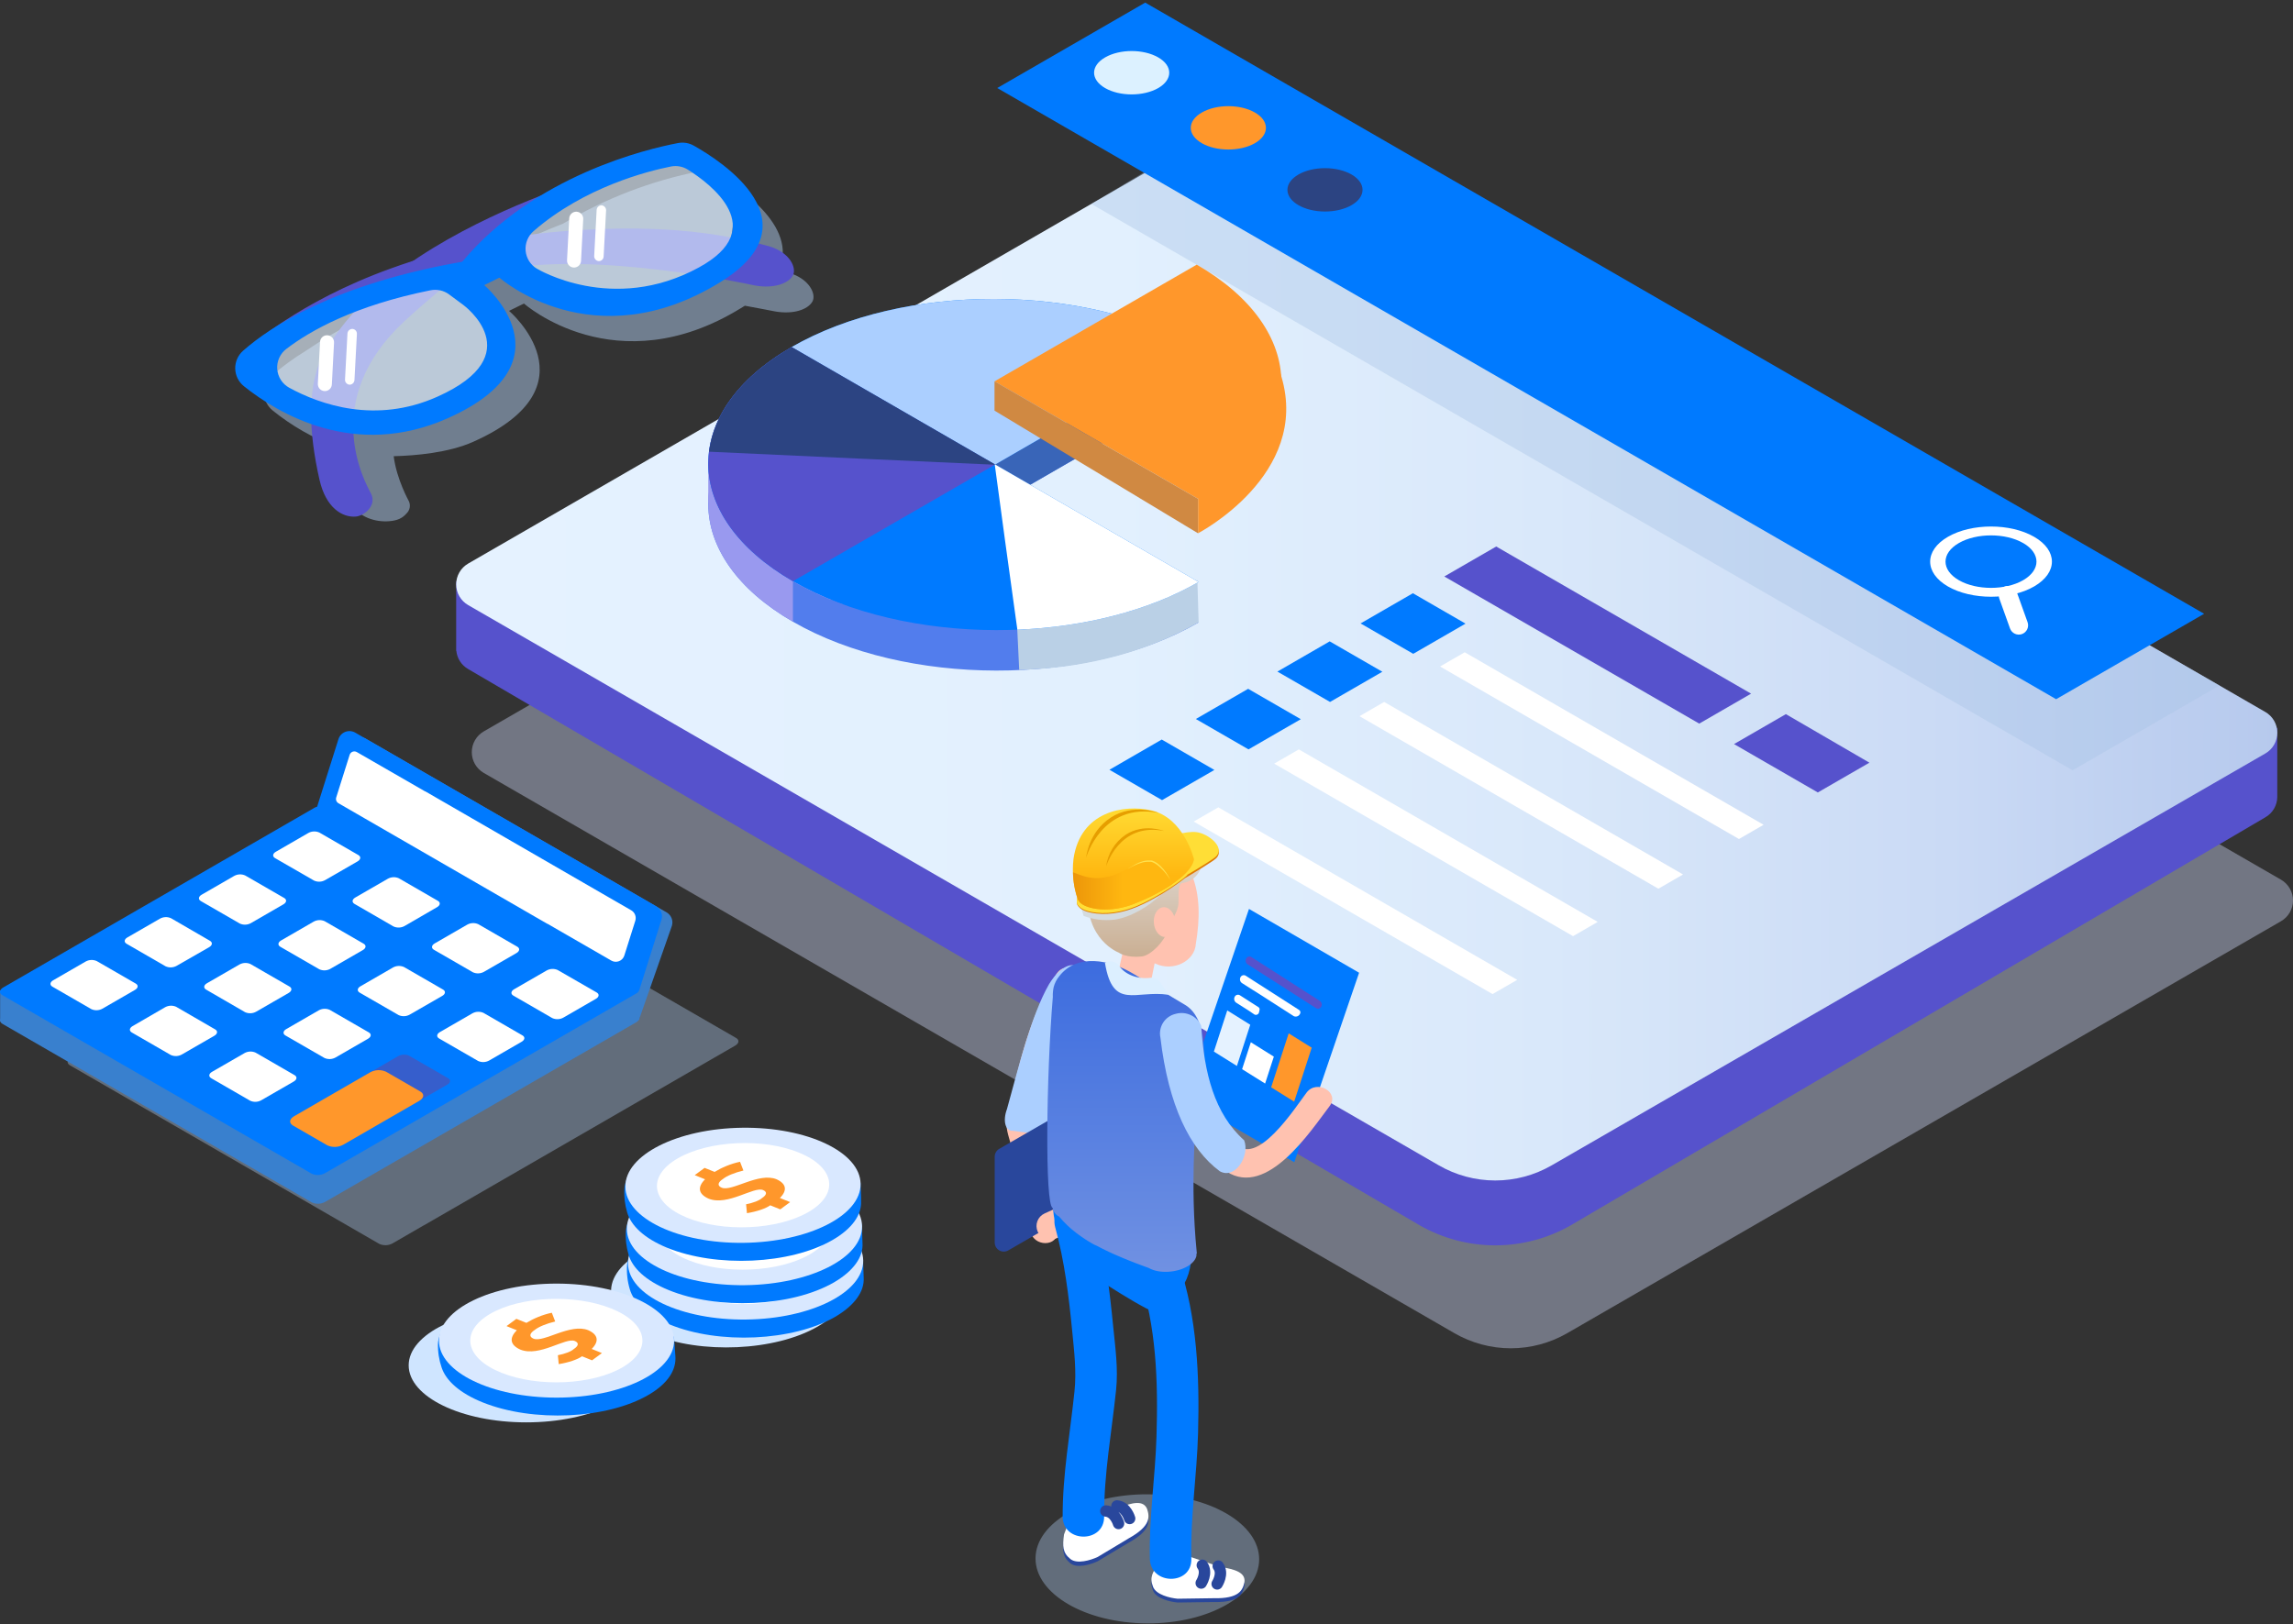 <svg width="631" height="447" viewBox="0 0 631 447" fill="none" xmlns="http://www.w3.org/2000/svg">
<rect x="0" y="0" width="631" height="447" fill="#333333" stroke="none"/>
<g style="mix-blend-mode:multiply" opacity="0.4">
<path d="M202.57 285.698L117.432 236.541C116.852 236.279 116.22 236.157 115.584 236.184C114.949 236.211 114.329 236.387 113.774 236.697L105.301 241.587L105.125 241.675L19.505 291.117C18.421 291.74 18.306 292.688 19.241 293.223L104.38 342.38C104.96 342.643 105.594 342.766 106.23 342.739C106.867 342.712 107.488 342.536 108.044 342.225L116.51 337.335L116.693 337.247L202.306 287.805C203.39 287.182 203.512 286.233 202.57 285.698Z" fill="#A8C4E5"/>
</g>
<path d="M13.89 272.586H0.032V281.127H13.89V272.586Z" fill="#3980CE"/>
<path d="M175.979 271.774H162.121V280.314H175.979V271.774Z" fill="#363656"/>
<path d="M173.391 245.298L100.634 203.307C100.221 203.07 99.761 202.929 99.287 202.894C98.812 202.858 98.336 202.93 97.893 203.102C97.45 203.275 97.051 203.545 96.726 203.892C96.401 204.239 96.158 204.655 96.015 205.108L90.014 224.113L102.605 230.209L175.816 280.748L184.892 254.848C185.108 254.158 185.083 253.414 184.821 252.74C184.559 252.065 184.075 251.5 183.45 251.137L173.391 245.298Z" fill="#3980CE"/>
<path d="M85.807 330.961L0.669 281.811C-0.273 281.269 -0.151 280.321 0.926 279.698L86.546 230.256C87.101 229.946 87.721 229.77 88.356 229.743C88.991 229.716 89.624 229.838 90.203 230.1L175.342 279.271C176.284 279.813 176.162 280.754 175.085 281.377L89.465 330.819C88.909 331.127 88.288 331.301 87.653 331.325C87.018 331.35 86.386 331.225 85.807 330.961Z" fill="#3980CE"/>
<path d="M180.598 249.47L170.513 243.646L97.755 201.654C97.344 201.416 96.884 201.274 96.409 201.237C95.935 201.201 95.459 201.271 95.015 201.443C94.572 201.616 94.173 201.885 93.847 202.232C93.522 202.58 93.279 202.995 93.136 203.449L87.271 222.034C87.006 222.109 86.751 222.216 86.512 222.352L0.892 271.794C-0.185 272.417 -0.307 273.365 0.635 273.907L85.774 323.057C86.353 323.32 86.985 323.444 87.62 323.418C88.255 323.392 88.876 323.218 89.431 322.908L175.051 273.467C175.255 273.372 175.437 273.237 175.589 273.071C175.74 272.905 175.856 272.71 175.931 272.498L182.027 253.148C182.239 252.464 182.212 251.728 181.953 251.06C181.694 250.393 181.216 249.833 180.598 249.47Z" fill="#007AFF"/>
<path d="M86.437 242.386L75.688 236.189C74.916 235.742 75.011 234.956 75.912 234.442L84.866 229.267C85.325 229.016 85.837 228.875 86.359 228.855C86.882 228.836 87.403 228.937 87.88 229.152L98.615 235.349C99.394 235.796 99.293 236.582 98.399 237.097L89.445 242.264C88.987 242.515 88.477 242.656 87.955 242.678C87.433 242.699 86.914 242.599 86.437 242.386Z" fill="white"/>
<path d="M108.288 255.004L97.552 248.793C96.774 248.339 96.875 247.561 97.769 247.039L106.723 241.871C107.184 241.615 107.699 241.47 108.225 241.448C108.752 241.426 109.277 241.526 109.758 241.743L120.493 247.947C121.272 248.394 121.171 249.173 120.277 249.694L111.316 254.889C110.855 255.142 110.341 255.284 109.815 255.304C109.29 255.324 108.767 255.221 108.288 255.004Z" fill="white"/>
<path d="M130.145 267.622L119.403 261.418C118.63 260.971 118.725 260.192 119.626 259.67L128.58 254.503C129.04 254.248 129.553 254.103 130.079 254.081C130.604 254.059 131.128 254.159 131.608 254.374L142.343 260.571C143.122 261.025 143.021 261.804 142.127 262.325L133.173 267.493C132.713 267.748 132.199 267.893 131.674 267.915C131.148 267.937 130.625 267.837 130.145 267.622Z" fill="white"/>
<path d="M151.995 280.233L141.26 274.036C140.481 273.589 140.582 272.803 141.476 272.288L150.43 267.121C150.891 266.865 151.406 266.719 151.932 266.697C152.459 266.675 152.984 266.776 153.465 266.992L164.2 273.176C164.979 273.623 164.878 274.408 163.984 274.923L155.029 280.097C154.569 280.355 154.055 280.501 153.528 280.524C153.001 280.548 152.476 280.448 151.995 280.233Z" fill="white"/>
<path d="M66.01 254.212L55.267 248.014C54.495 247.567 54.59 246.782 55.484 246.267L64.445 241.093C64.906 240.839 65.419 240.695 65.945 240.674C66.47 240.653 66.993 240.754 67.473 240.971L78.208 247.168C78.987 247.615 78.886 248.4 77.992 248.915L69.037 254.09C68.577 254.344 68.064 254.487 67.538 254.508C67.013 254.529 66.489 254.428 66.01 254.212Z" fill="white"/>
<path d="M87.88 266.796L77.145 260.598C76.366 260.151 76.467 259.366 77.362 258.851L86.316 253.677C86.777 253.421 87.292 253.278 87.818 253.256C88.345 253.235 88.87 253.337 89.35 253.555L100.072 259.752C100.844 260.199 100.749 260.984 99.855 261.499L90.894 266.674C90.436 266.925 89.925 267.068 89.402 267.089C88.879 267.11 88.358 267.01 87.88 266.796Z" fill="white"/>
<path d="M109.717 279.413L98.975 273.216C98.203 272.769 98.298 271.983 99.198 271.469L108.153 266.294C108.613 266.04 109.126 265.897 109.652 265.876C110.177 265.855 110.701 265.956 111.18 266.172L121.916 272.369C122.695 272.816 122.593 273.602 121.699 274.117L112.745 279.271C112.286 279.528 111.773 279.675 111.248 279.7C110.722 279.724 110.198 279.626 109.717 279.413Z" fill="white"/>
<path d="M131.567 292.031L120.832 285.834C120.053 285.38 120.154 284.601 121.049 284.08L130.003 278.912C130.464 278.656 130.978 278.511 131.505 278.489C132.031 278.466 132.556 278.567 133.037 278.784L143.773 284.987C144.551 285.434 144.45 286.213 143.556 286.735L134.615 291.903C134.153 292.161 133.636 292.307 133.107 292.329C132.577 292.352 132.05 292.25 131.567 292.031Z" fill="white"/>
<path d="M45.575 265.976L34.839 259.772C34.067 259.325 34.162 258.546 35.056 258.025L44.017 252.857C44.477 252.602 44.99 252.458 45.516 252.435C46.041 252.413 46.565 252.513 47.045 252.728L57.78 258.953C58.559 259.406 58.457 260.185 57.563 260.707L48.596 265.847C48.136 266.101 47.625 266.245 47.1 266.268C46.576 266.29 46.054 266.19 45.575 265.976Z" fill="white"/>
<path d="M67.432 278.594L56.723 272.39C55.944 271.943 56.046 271.157 56.94 270.643L65.894 265.475C66.355 265.219 66.869 265.074 67.396 265.051C67.923 265.029 68.448 265.13 68.929 265.346L79.664 271.543C80.436 271.99 80.341 272.776 79.447 273.298L70.487 278.465C70.023 278.725 69.505 278.872 68.975 278.894C68.444 278.916 67.915 278.814 67.432 278.594Z" fill="white"/>
<path d="M89.289 291.205L78.547 285.008C77.775 284.561 77.87 283.775 78.764 283.26L87.725 278.086C88.185 277.832 88.698 277.689 89.224 277.668C89.749 277.646 90.273 277.748 90.752 277.964L101.488 284.161C102.267 284.608 102.165 285.394 101.271 285.909L92.317 291.083C91.856 291.337 91.343 291.48 90.817 291.501C90.292 291.523 89.769 291.421 89.289 291.205Z" fill="white"/>
<path d="M111.139 303.823L100.404 297.625C99.625 297.178 99.726 296.393 100.62 295.878L109.554 290.704C110.016 290.449 110.53 290.305 111.057 290.283C111.584 290.262 112.108 290.364 112.589 290.582L123.324 296.779C124.096 297.226 124.001 298.012 123.107 298.526L114.146 303.701C113.688 303.951 113.179 304.093 112.657 304.114C112.135 304.135 111.616 304.035 111.139 303.823Z" fill="#365ECC"/>
<path d="M25.147 277.768L14.412 271.57C13.639 271.123 13.734 270.338 14.628 269.823L23.589 264.648C24.05 264.394 24.563 264.251 25.089 264.23C25.614 264.209 26.137 264.31 26.617 264.527L37.352 270.724C38.131 271.171 38.03 271.956 37.136 272.471L28.181 277.639C27.721 277.895 27.206 278.04 26.68 278.062C26.153 278.085 25.628 277.984 25.147 277.768Z" fill="white"/>
<path d="M47.004 290.385L36.269 284.188C35.49 283.735 35.592 282.956 36.486 282.434L45.44 277.239C45.9 276.984 46.413 276.84 46.938 276.818C47.464 276.795 47.987 276.896 48.467 277.111L59.21 283.335C59.982 283.782 59.887 284.561 58.993 285.082L50.032 290.25C49.572 290.506 49.06 290.652 48.534 290.675C48.009 290.699 47.485 290.6 47.004 290.385Z" fill="white"/>
<path d="M68.854 302.976L58.119 296.772C57.346 296.325 57.441 295.546 58.335 295.025L67.296 289.857C67.756 289.602 68.269 289.458 68.795 289.435C69.32 289.413 69.844 289.513 70.324 289.728L81.059 295.926C81.838 296.379 81.737 297.158 80.843 297.68L71.888 302.847C71.428 303.104 70.913 303.249 70.386 303.271C69.86 303.293 69.335 303.192 68.854 302.976Z" fill="white"/>
<path d="M90.082 315.255L80.599 309.783C79.475 309.105 79.617 308.002 80.918 307.25L101.84 295.167C102.506 294.796 103.251 294.587 104.013 294.555C104.775 294.523 105.534 294.67 106.229 294.984L115.711 300.457C116.836 301.134 116.693 302.238 115.393 302.99L94.471 315.072C93.803 315.441 93.059 315.65 92.298 315.682C91.536 315.714 90.777 315.568 90.082 315.255Z" fill="#FF972B"/>
<path d="M173.703 250.554L167.316 246.87L117.005 217.801V217.841L98.196 207.005C98.02 206.902 97.823 206.84 97.62 206.823C97.416 206.807 97.212 206.837 97.022 206.91C96.832 206.984 96.661 207.099 96.522 207.248C96.382 207.397 96.278 207.576 96.218 207.77L92.52 219.501C92.426 219.796 92.436 220.114 92.548 220.402C92.66 220.69 92.868 220.932 93.136 221.086L100.289 225.217L150.613 254.273V254.239L168.223 264.398C168.543 264.582 168.9 264.692 169.268 264.72C169.636 264.748 170.006 264.693 170.35 264.559C170.693 264.425 171.003 264.216 171.255 263.947C171.507 263.677 171.696 263.355 171.806 263.003L174.827 253.433C174.994 252.896 174.973 252.32 174.769 251.797C174.564 251.274 174.189 250.836 173.703 250.554Z" fill="white"/>
<g style="mix-blend-mode:multiply" opacity="0.4">
<path d="M400.232 366.952L133.125 212.748C132.122 212.168 131.29 211.335 130.711 210.331C130.132 209.328 129.828 208.19 129.828 207.032C129.828 205.874 130.132 204.736 130.711 203.732C131.29 202.729 132.122 201.896 133.125 201.316L341.739 80.874C342.743 80.295 343.882 79.99 345.041 79.99C346.2 79.99 347.339 80.295 348.343 80.874L627.703 242.129C628.705 242.709 629.538 243.542 630.117 244.546C630.695 245.549 631 246.687 631 247.845C631 249.003 630.695 250.141 630.117 251.145C629.538 252.148 628.705 252.981 627.703 253.561L431.28 366.952C426.56 369.676 421.206 371.11 415.756 371.11C410.306 371.11 404.953 369.676 400.232 366.952Z" fill="#D0D9F9"/>
</g>
<path d="M612.273 200.347V207.12L344.055 52.273C343.052 51.694 341.915 51.389 340.757 51.389C339.599 51.389 338.461 51.694 337.458 52.273L139.939 166.334V160.069H125.532V179.155H125.58C125.685 180.188 126.035 181.182 126.602 182.052C127.169 182.923 127.935 183.645 128.837 184.16L390.614 337.226C396.961 340.865 404.149 342.779 411.465 342.779C418.781 342.779 425.97 340.865 432.317 337.226L623.381 224.966C624.365 224.405 625.186 223.597 625.763 222.622C626.34 221.647 626.654 220.539 626.673 219.406V200.347H612.273Z" fill="#5652CC"/>
<path d="M395.938 320.755L128.837 166.551C127.833 165.972 126.999 165.139 126.419 164.136C125.839 163.132 125.533 161.993 125.533 160.834C125.533 159.675 125.839 158.537 126.419 157.533C126.999 156.53 127.833 155.697 128.837 155.118L337.451 34.676C338.454 34.097 339.592 33.793 340.75 33.793C341.908 33.793 343.046 34.097 344.048 34.676L623.381 195.965C624.386 196.544 625.22 197.377 625.8 198.38C626.38 199.384 626.685 200.522 626.685 201.681C626.685 202.84 626.38 203.979 625.8 204.983C625.22 205.986 624.386 206.819 623.381 207.398L426.959 320.782C422.241 323.5 416.89 324.928 411.445 324.923C405.999 324.918 400.651 323.481 395.938 320.755Z" fill="url(#paint0_linear_17_370)"/>
<g style="mix-blend-mode:multiply" opacity="0.4">
<path d="M570.341 212.024L300.308 56.126L338.027 33.539L610.79 188.671L570.341 212.024Z" fill="#A8C4E5"/>
</g>
<path d="M565.816 192.45L274.427 24.226L315.148 0.718L606.543 168.941L565.816 192.45Z" fill="#007AFF"/>
<path d="M345.335 39.411C341.272 41.74 334.756 41.74 330.719 39.411C326.682 37.081 326.655 33.315 330.719 30.972C334.783 28.628 341.299 28.642 345.335 30.972C349.372 33.302 349.372 37.081 345.335 39.411Z" fill="#FF972B"/>
<path d="M364.619 58.219C370.327 58.219 374.954 55.547 374.954 52.252C374.954 48.957 370.327 46.285 364.619 46.285C358.91 46.285 354.283 48.957 354.283 52.252C354.283 55.547 358.91 58.219 364.619 58.219Z" fill="#2C4482"/>
<path d="M318.73 24.24C314.667 26.569 308.151 26.569 304.114 24.24C300.077 21.91 300.05 18.144 304.114 15.801C308.178 13.457 314.694 13.471 318.73 15.801C322.767 18.13 322.767 21.903 318.73 24.24Z" fill="#DCF1FF"/>
<path d="M536.048 161.424C529.519 157.651 529.519 151.515 536.048 147.749C542.577 143.983 553.204 143.977 559.754 147.749C566.304 151.522 566.283 157.651 559.754 161.424C553.225 165.196 542.577 165.189 536.048 161.424ZM556.747 149.476C551.863 146.659 543.925 146.659 539.042 149.476C534.158 152.294 534.158 156.879 539.042 159.696C543.925 162.514 551.863 162.514 556.747 159.696C561.63 156.879 561.63 152.287 556.747 149.469V149.476Z" fill="white"/>
<path d="M556.408 174.529C555.769 174.756 555.065 174.721 554.451 174.432C553.837 174.142 553.362 173.622 553.13 172.985L550.163 164.708C549.937 164.068 549.973 163.364 550.263 162.75C550.554 162.136 551.076 161.661 551.714 161.43C552.353 161.202 553.056 161.236 553.67 161.526C554.283 161.815 554.756 162.336 554.986 162.975L557.959 171.251C558.186 171.891 558.15 172.595 557.859 173.21C557.569 173.824 557.047 174.298 556.408 174.529Z" fill="white"/>
<g style="mix-blend-mode:multiply" opacity="0.52">
<path d="M217.078 75.077C216.171 74.819 215.256 74.589 214.369 74.359C219.788 62.046 202.74 51.162 196.759 47.809C195.475 47.089 193.977 46.849 192.532 47.132C179.261 49.737 166.54 54.62 154.934 61.565C146.129 65.005 133.721 70.532 122.362 78.016C121.861 78.348 121.367 78.693 120.872 79.025C118.894 79.657 116.923 80.335 114.959 81.057C104.002 84.91 93.587 90.159 83.972 96.675C80.734 98.657 77.667 100.904 74.801 103.394C74.117 103.999 73.574 104.746 73.208 105.582C72.843 106.419 72.665 107.325 72.686 108.238C72.708 109.15 72.928 110.047 73.332 110.866C73.736 111.685 74.313 112.405 75.025 112.977C80.272 117.217 86.165 120.587 92.479 122.961C92.844 128.386 94.273 133.686 96.685 138.559C98.642 142.365 103.309 143.76 107.062 143.462C109.358 143.279 110.706 142.663 111.871 141.322C112.307 140.907 112.606 140.369 112.727 139.779C112.848 139.189 112.785 138.577 112.548 138.023C112.507 137.902 109.161 132.036 108.335 125.568C114.336 125.412 123.459 124.627 130.246 121.593C164.485 106.306 140.088 85.568 140.088 85.568L140.887 85.168L143.379 83.942L144.185 83.543C144.185 83.543 169.443 106.001 203.871 84.823L204.975 84.145C209.547 84.958 212.371 85.568 212.506 85.568C217.674 86.678 221.637 85.439 223.195 83.536C223.324 83.384 223.439 83.221 223.54 83.048C224.698 81.057 222.829 76.763 217.078 75.077ZM207.088 71.609C207.196 70.898 207.284 70.18 207.345 69.455C207.353 70.181 207.266 70.905 207.088 71.609Z" fill="#A8C4E5"/>
</g>
<path d="M87.941 132.131C84.988 119.263 84.162 105.548 89.506 96.587C94.782 87.735 103.052 78.822 115.244 70.762C135.997 57.081 160.198 49.841 160.435 49.767L162.087 51.406C161.816 51.541 135.489 66.069 111.288 88.426C87.643 110.316 100.58 132.93 102.104 135.877C103.763 139.094 100.275 141.972 97.939 142.182C94.179 142.494 89.689 139.751 87.941 132.131Z" fill="#5652CC"/>
<path d="M107.739 73.83C122.73 68.413 138.372 65.009 154.258 63.705C173.791 62.154 192.756 62.52 211.606 67.769C217.458 69.482 219.348 73.864 218.149 75.896C218.049 76.071 217.934 76.237 217.804 76.39C216.219 78.314 212.189 79.574 206.966 78.422C206.533 78.321 162.941 68.791 137.074 74.453C95.175 83.617 68.123 96.492 67.859 96.621L68.333 95.829C68.428 95.761 81.784 83.129 107.739 73.83Z" fill="#5652CC"/>
<path opacity="0.65" d="M72.702 100.109C72.702 100.109 75.946 114.732 91.917 115.572C107.888 116.411 129.251 113.54 133.633 103.292C138.015 93.045 135.875 78.721 127.842 75.409C119.809 72.097 81.615 82.784 72.702 100.109Z" fill="#E3F2FF"/>
<path opacity="0.65" d="M138.625 67.626C138.625 67.626 141.863 82.249 157.834 83.082C173.805 83.915 195.174 81.05 199.55 70.803C203.925 60.556 201.792 46.238 193.738 42.926C185.685 39.614 147.532 50.301 138.625 67.626Z" fill="#E3F2FF"/>
<path d="M66.883 96.547C66.188 97.162 65.635 97.921 65.264 98.772C64.892 99.622 64.711 100.544 64.732 101.472C64.753 102.399 64.977 103.312 65.387 104.144C65.797 104.977 66.384 105.71 67.107 106.293C76.406 113.743 97.546 126.571 123.263 115.097C158.078 99.52 133.261 78.477 133.261 78.477L134.073 78.077L136.613 76.824L137.426 76.418C137.426 76.418 163.117 99.256 198.127 77.718C224.841 61.287 198.656 44.416 190.866 40.054C189.559 39.332 188.039 39.092 186.572 39.377C178.004 41.002 147.098 48.297 127.273 71.961L127.056 72.07C92.039 78.233 74.483 89.848 66.883 96.547ZM147.715 73.939C146.848 73.416 146.118 72.696 145.584 71.837C145.05 70.978 144.727 70.005 144.642 68.997C144.557 67.99 144.712 66.976 145.094 66.04C145.476 65.103 146.075 64.271 146.841 63.61C160.8 51.467 178.309 47.084 184.649 45.825C186.244 45.512 187.899 45.819 189.275 46.685C195.56 50.627 211.945 62.94 192.289 73.634C168.522 86.618 147.728 73.939 147.728 73.939H147.715ZM79.597 106.726C78.661 106.215 77.869 105.477 77.291 104.581C76.714 103.684 76.37 102.658 76.292 101.595C76.213 100.531 76.401 99.465 76.84 98.494C77.279 97.522 77.954 96.676 78.804 96.032C85.327 91.04 97.559 84.105 118.488 79.892C119.367 79.717 120.273 79.727 121.148 79.922C122.022 80.117 122.847 80.492 123.568 81.023L127.497 83.936C127.497 83.936 146.245 97.63 120.344 109.198C103.384 116.777 88.117 111.366 79.597 106.726Z" fill="#007AFF"/>
<path d="M89.289 107.647C88.778 107.618 88.3 107.387 87.959 107.007C87.618 106.626 87.441 106.126 87.467 105.615L88.07 94.102C88.082 93.848 88.144 93.599 88.253 93.37C88.362 93.141 88.516 92.935 88.705 92.766C88.894 92.596 89.115 92.466 89.354 92.383C89.594 92.299 89.848 92.264 90.102 92.28C90.355 92.293 90.603 92.356 90.832 92.465C91.061 92.574 91.266 92.728 91.435 92.917C91.605 93.105 91.735 93.326 91.819 93.565C91.903 93.805 91.938 94.058 91.924 94.312L91.321 105.825C91.293 106.336 91.063 106.815 90.682 107.157C90.301 107.499 89.8 107.675 89.289 107.647Z" fill="white"/>
<path d="M96.184 105.886C95.844 105.859 95.527 105.704 95.296 105.453C95.065 105.202 94.937 104.873 94.938 104.532L95.615 91.778C95.643 91.438 95.797 91.121 96.048 90.89C96.3 90.659 96.629 90.531 96.97 90.532C97.314 90.55 97.637 90.702 97.87 90.955C98.103 91.208 98.227 91.543 98.216 91.887L97.539 104.64C97.512 104.98 97.357 105.298 97.106 105.529C96.855 105.76 96.525 105.887 96.184 105.886Z" fill="white"/>
<path d="M157.86 73.641C157.349 73.613 156.87 73.383 156.529 73.002C156.187 72.621 156.011 72.12 156.038 71.609L156.641 60.095C156.654 59.842 156.717 59.593 156.827 59.365C156.936 59.136 157.089 58.931 157.278 58.761C157.467 58.592 157.688 58.462 157.927 58.378C158.166 58.294 158.42 58.259 158.673 58.273C159.184 58.301 159.663 58.531 160.005 58.912C160.347 59.293 160.523 59.794 160.495 60.305L159.892 71.819C159.864 72.33 159.635 72.809 159.254 73.15C158.873 73.492 158.371 73.668 157.86 73.641Z" fill="white"/>
<path d="M164.756 71.866C164.415 71.839 164.098 71.684 163.867 71.433C163.636 71.182 163.508 70.853 163.509 70.512L164.187 57.758C164.214 57.418 164.369 57.101 164.62 56.87C164.871 56.639 165.2 56.511 165.541 56.512C165.881 56.539 166.199 56.694 166.43 56.945C166.661 57.196 166.789 57.526 166.788 57.867L166.11 70.62C166.093 70.964 165.941 71.287 165.688 71.52C165.434 71.753 165.1 71.877 164.756 71.866Z" fill="white"/>
<path d="M329.845 171.325C299.115 189.07 249.129 188.975 218.203 171.122C187.277 153.269 187.121 124.39 217.851 106.665C248.581 88.941 298.573 89.015 329.5 106.868L273.851 138.999L329.845 171.325Z" fill="#527DED"/>
<path d="M329.845 171.325L329.5 159.717L312.512 161.315L273.851 138.965L273.75 139.026C274.644 145.684 277.813 162.169 279.94 173.29L280.469 184.411L282.101 184.329C300.253 183.652 316.644 178.911 329.845 171.298V171.325Z" fill="#BAD0E6"/>
<path d="M329.683 146.781C329.683 146.781 360.636 130.688 352.63 103.678C344.624 76.668 329.683 137.292 329.683 137.292V146.781Z" fill="#FF972B"/>
<path d="M218.203 171.122C187.277 153.269 187.121 124.39 217.851 106.665L273.851 138.999L218.203 171.122Z" fill="#9999EF"/>
<path d="M329.5 106.868C298.573 89.015 248.587 88.927 217.851 106.665L273.851 138.999L329.5 106.868Z" fill="#3965B8"/>
<path d="M273.75 139.073L273.851 139.019L217.851 106.686C210.224 111.095 198.784 120.468 194.903 127.316V138.274C220.404 139.446 255.605 138.24 273.75 139.073Z" fill="#9999EF"/>
<path d="M329.845 160.184C299.115 177.929 249.129 177.834 218.203 159.981C187.277 142.128 187.121 113.248 217.851 95.524C248.581 77.799 298.573 77.874 329.5 95.727L273.851 127.857L329.845 160.184Z" fill="#007AFF"/>
<path d="M218.203 159.981C187.277 142.128 187.121 113.248 217.851 95.524L273.851 127.857L218.203 159.981Z" fill="#5652CC"/>
<path d="M329.5 95.727C298.573 77.874 248.587 77.786 217.851 95.524L273.851 127.857L329.5 95.727Z" fill="#ABCFFF"/>
<path d="M329.324 72.842C360.25 90.695 360.406 119.574 329.676 137.292L273.675 104.965L329.324 72.842Z" fill="#FF972B"/>
<path d="M273.75 127.912L273.851 127.857L217.851 95.524C203.973 103.543 196.4 113.811 195.106 124.329C220.635 125.528 255.604 127.099 273.75 127.912Z" fill="#2C4482"/>
<path d="M273.75 127.912L273.851 127.857L329.845 160.184C315.967 168.196 298.167 172.572 279.961 173.317C277.888 158.593 275.158 138.396 273.75 127.912Z" fill="white"/>
<path d="M273.675 104.965V113.018L329.676 146.781V137.292L273.675 104.965Z" fill="#D08942"/>
<path d="M218.203 171.122V159.981C222.579 162.517 227.18 164.646 231.945 166.341L218.203 171.122Z" fill="#527DED"/>
<path d="M467.605 199.169L481.876 190.926L411.733 150.425L397.448 158.674L467.605 199.169Z" fill="#5652CC"/>
<path d="M514.435 209.924L491.446 196.561L477.175 204.804L500.238 218.119L514.435 209.924Z" fill="#5652CC"/>
<path d="M388.9 179.961L374.413 171.596L388.806 163.286L403.293 171.651L388.9 179.961Z" fill="#007AFF"/>
<path d="M366.007 193.208L351.52 184.851L365.913 176.534L380.4 184.898L366.007 193.208Z" fill="#007AFF"/>
<path d="M343.568 206.267L329.08 197.902L343.473 189.592L357.961 197.956L343.568 206.267Z" fill="#007AFF"/>
<path d="M319.78 220.232L305.299 211.875L319.692 203.558L334.18 211.922L319.78 220.232Z" fill="#007AFF"/>
<path d="M485.317 227.019L403.07 179.534L396.283 183.449L478.537 230.933L485.317 227.019Z" fill="white"/>
<path d="M463.148 240.693L380.901 193.208L374.115 197.13L456.361 244.614L463.148 240.693Z" fill="white"/>
<path d="M439.665 253.751L357.418 206.267L350.632 210.188L432.878 257.672L439.665 253.751Z" fill="white"/>
<path d="M417.511 269.701L335.264 222.217L328.477 226.131L410.724 273.616L417.511 269.701Z" fill="white"/>
<g style="mix-blend-mode:multiply" opacity="0.4">
<path d="M346.503 429.235C346.556 419.424 332.823 411.396 315.829 411.304C298.835 411.212 285.016 419.091 284.963 428.902C284.91 438.713 298.643 446.742 315.637 446.833C332.631 446.925 346.45 439.046 346.503 429.235Z" fill="#A8C4E5"/>
</g>
<path d="M307.751 416.293L294.571 419.002L292.803 423.533C292.376 426.811 292.396 428.551 294.571 430.306C296.399 431.762 300.131 430.637 302.075 429.73L310.542 424.644C316.814 421.189 316.34 418.622 315.662 416.516C314.66 414.139 311.761 414.687 307.751 416.293Z" fill="#29479C"/>
<path d="M335.731 432.337L322.991 428.023L319.157 431.085C317.125 433.706 316.286 435.223 317.295 437.81C318.141 439.991 321.928 440.892 324.068 441.088L333.943 440.953C341.102 441.122 341.983 438.67 342.457 436.503C342.782 433.977 339.998 433.015 335.731 432.337Z" fill="#29479C"/>
<path d="M356.172 319.895L325.869 302.339L343.703 250.182L374.006 267.744L356.172 319.895Z" fill="#007AFF"/>
<path d="M307.751 415.067L294.571 417.776L292.803 422.347C292.376 425.626 292.396 427.373 294.571 429.12C296.399 430.576 300.131 429.452 302.075 428.545L310.542 423.458C316.814 419.997 316.34 417.437 315.662 415.331C314.66 412.913 311.761 413.462 307.751 415.067Z" fill="white"/>
<path d="M335.731 431.288L322.991 426.98L319.157 430.035C317.125 432.656 316.286 434.173 317.295 436.76C318.141 438.941 321.928 439.849 324.068 440.045L333.943 439.903C341.102 440.072 341.983 437.62 342.457 435.453C342.782 432.9 339.998 431.918 335.731 431.288Z" fill="white"/>
<path d="M290.757 268.015C283.571 278.905 280.394 292.803 277.556 305.381C276.947 308.09 276.71 309.702 277.428 312.357C279.825 321.161 282.548 329.451 283.578 338.662C284.099 343.308 291.448 343.363 290.92 338.662C290.034 330.109 288.249 321.674 285.596 313.494C285.081 311.957 284.519 310.433 283.93 308.923C284.472 310.311 283.754 311.334 284.031 310.094C284.208 309.316 284.363 308.537 284.539 307.765C287.249 295.648 290.182 282.204 297.097 271.719C299.705 267.764 293.351 264.086 290.757 268.015Z" fill="#FFC2B0"/>
<path d="M288.678 270.9C283.821 279.366 280.299 293.684 277.102 305.272C275.89 308.469 276.655 311.368 278.674 311.232L285.447 312.167C287.113 312.065 290.29 308.455 291.069 305.78L299.643 276.311C301.039 271.516 300.009 267.391 297.259 266.775L296.636 266.687C296.148 264.919 292.342 264.899 288.678 270.9Z" fill="#ABCFFF"/>
<path d="M311.395 324.575L277.468 344.162C277.09 344.38 276.66 344.495 276.223 344.496C275.786 344.496 275.357 344.381 274.978 344.163C274.599 343.945 274.284 343.631 274.065 343.252C273.846 342.874 273.73 342.445 273.729 342.008V318.377C273.73 317.94 273.845 317.51 274.064 317.131C274.283 316.751 274.597 316.436 274.976 316.217L308.903 296.63C309.282 296.411 309.712 296.296 310.149 296.296C310.587 296.296 311.017 296.411 311.396 296.63C311.775 296.849 312.09 297.164 312.308 297.543C312.527 297.923 312.642 298.353 312.641 298.79V322.414C312.642 322.852 312.527 323.282 312.308 323.661C312.089 324.041 311.774 324.356 311.395 324.575Z" fill="#29479C"/>
<path d="M297.319 322.157C299.018 319.25 299.037 316.1 297.361 315.12C295.685 314.141 292.949 315.702 291.25 318.609C289.551 321.515 289.532 324.665 291.208 325.645C292.884 326.625 295.62 325.063 297.319 322.157Z" fill="white"/>
<path d="M293.04 339.8L290.567 340.904C289.653 341.314 288.613 341.346 287.675 340.992C286.737 340.638 285.977 339.927 285.562 339.014C285.149 338.099 285.117 337.057 285.471 336.118C285.825 335.178 286.538 334.418 287.452 334.002L289.917 332.885C290.833 332.476 291.873 332.445 292.812 332.799C293.75 333.153 294.511 333.863 294.929 334.774C295.343 335.692 295.376 336.735 295.022 337.677C294.667 338.619 293.955 339.382 293.04 339.8Z" fill="#FFC2B0"/>
<path opacity="0.46" d="M321.643 244.242L321.69 245.63C321.69 245.63 321.873 249.816 317.755 247.662C313.637 245.509 313.766 240.28 313.766 240.28C313.766 240.28 316.895 239.901 321.643 244.242Z" fill="white"/>
<path d="M317.728 247.771C323.099 250.561 322.909 245.685 322.909 245.685H322.957L322.794 244.025C316.807 238.878 312.993 239.122 312.993 239.122C312.993 239.122 312.364 244.98 317.728 247.771ZM313.982 240.463C313.982 240.463 317.037 240.307 321.623 244.296V245.495C321.623 245.495 321.765 249.125 317.769 247.046C313.772 244.967 313.982 240.463 313.982 240.463Z" fill="#513554"/>
<path d="M324.921 246.619L321.724 245.163L321.555 243.355L324.745 244.811L324.921 246.619Z" fill="#513554"/>
<path d="M313.257 240.531L312.689 240.273C312.518 240.171 312.374 240.032 312.267 239.865C312.16 239.698 312.093 239.508 312.072 239.311C312.032 238.919 312.255 238.722 312.56 238.858L313.129 239.115C313.3 239.216 313.446 239.355 313.554 239.522C313.662 239.689 313.73 239.879 313.752 240.077C313.786 240.47 313.562 240.666 313.257 240.531Z" fill="#513554"/>
<path d="M325.998 248.062C325.87 247.899 325.829 247.703 325.91 247.608L326.865 246.558C326.946 246.47 327.116 246.524 327.251 246.687C327.387 246.843 327.427 247.046 327.346 247.134L326.391 248.184C326.296 248.279 326.134 248.218 325.998 248.062Z" fill="#29479C"/>
<path d="M314.585 242.63C314.45 242.468 314.409 242.264 314.49 242.176L315.445 241.126C315.527 241.038 315.703 241.126 315.838 241.248C315.967 241.411 316.008 241.614 315.926 241.702L314.971 242.752C314.89 242.84 314.721 242.786 314.585 242.63Z" fill="#FCFEFF"/>
<path d="M313.38 350.731C318.263 365.056 318.71 380.457 318.249 395.432C317.911 406.607 316.143 417.877 316.427 429.053C316.61 436.387 328.023 436.415 327.84 429.053C327.549 417.573 329.378 406.025 329.689 394.511C330.116 378.886 329.466 362.604 324.386 347.684C322.029 340.768 311.002 343.742 313.38 350.718V350.731Z" fill="#007AFF"/>
<path d="M290.398 337.87C292.958 347.176 294.116 356.773 295.051 366.35C295.6 372.012 296.27 377.41 295.674 383.058C294.496 394.409 292.376 405.998 292.43 417.437C292.477 424.779 303.89 424.792 303.843 417.437C303.761 405.815 305.936 394.078 307.135 382.543C307.737 376.739 306.925 371.03 306.349 365.252C305.34 355.039 304.127 344.744 301.398 334.829C299.454 327.758 288.441 330.765 290.391 337.863L290.398 337.87Z" fill="#007AFF"/>
<path d="M299.772 352.96C300.829 354.138 296.298 348.395 297.652 349.214C300.477 350.921 316.319 361.683 319.618 361.737C323.6 361.805 321.277 357.958 324.244 355.296C327.055 352.77 327.718 348.673 327.989 344.9C328.145 343.863 328.047 342.803 327.705 341.812C327.164 340.816 326.378 339.975 325.422 339.367C318.385 334.036 304.541 320.85 294.706 325.069C283.347 329.939 294.726 347.304 299.772 352.96Z" fill="#007AFF"/>
<path d="M307.602 268.177L310.582 254.889L318.71 260.348L316.265 272.458C316.014 274.415 307.013 272.695 307.602 268.177Z" fill="#FFC2B0"/>
<path d="M312.526 235.491C312.526 235.491 304.399 229.829 304.311 243.619C304.318 248.138 305.6 252.563 308.009 256.386C310.418 260.209 313.858 263.275 317.931 265.231C322.822 267.554 328.802 264.554 329.073 259.813C330.238 252.857 330.252 246.355 327.969 240.761C328.294 235.01 324.339 237.056 317.505 236.697L312.526 235.491Z" fill="#FFC2B0"/>
<path d="M307.873 262.204C307.873 262.204 298.465 258.716 299.359 245.481C300.328 231.157 313.502 232.39 320.823 231.692C324.061 231.38 326.316 230.913 329.629 233.873C332.649 236.582 329.825 242.617 325.497 243.009C323.777 243.158 324.562 247.75 324.217 249.376C323.6 252.193 321.839 253.575 321.189 256.311C320.58 258.898 316.76 262.955 314.281 263.24C309.871 263.748 307.873 262.204 307.873 262.204Z" fill="url(#paint1_linear_17_370)"/>
<path d="M317.403 235.14C316.413 235.212 315.445 235.467 314.547 235.892C313.622 236.321 312.76 236.875 311.985 237.539C311.095 238.313 310.307 239.198 309.64 240.171C308.414 242.005 307.469 244.013 306.837 246.127C306.295 247.849 306.085 249.052 306.085 249.052C306.206 248.033 306.415 247.027 306.709 246.044C307.244 243.88 308.15 241.824 309.384 239.968C310.067 238.989 310.879 238.106 311.797 237.343C312.604 236.684 313.502 236.147 314.465 235.749C315.395 235.356 316.393 235.149 317.403 235.14Z" fill="#6D2D10"/>
<path d="M297.593 250.022L298.186 252.098C300.861 253.103 303.735 253.461 306.574 253.143C311.083 252.556 316.344 249.383 319.402 246.269C322.461 243.156 297.593 250.022 297.593 250.022Z" fill="#D4DBDF"/>
<path d="M329.323 229.59C326.099 229.183 322.228 230.868 318.944 231.432C315.66 231.996 321.484 238.742 321.484 238.742L322.551 240.05C318.042 239.862 311.451 240.223 311.451 240.223L296.616 246.939C296.329 247.571 296.263 248.281 296.428 248.954C296.781 249.707 297.766 251.038 301.831 251.466C305.897 251.895 310.264 250.955 314.735 248.774C318.761 246.798 322.578 244.422 326.129 241.682C328.752 240.133 333.907 237.027 334.711 236.208C337.214 233.658 332.389 229.981 329.323 229.59Z" fill="#DE7B04"/>
<path d="M329.323 229.055C326.099 228.649 322.228 230.334 318.944 230.898L311.429 239.99L296.593 246.691C296.307 247.325 296.241 248.037 296.405 248.714C296.751 249.466 297.743 250.797 301.809 251.225C305.875 251.654 310.241 250.714 314.713 248.526C318.982 246.457 324.288 243.073 326.557 241.043C326.654 240.979 326.726 240.883 326.76 240.772C329.496 239.155 333.952 236.455 334.681 235.696C337.207 233.124 332.389 229.439 329.323 229.055Z" fill="#FFDE36"/>
<path d="M296.601 247.563C297.593 250.15 304.762 251.519 311.519 248.984C318.275 246.45 327.82 241.253 328.571 236.531C328.571 236.531 325.866 225.137 316.855 223.069C309.392 221.347 297.315 223.265 295.413 236.403C294.971 240.165 295.377 243.978 296.601 247.563Z" fill="url(#paint2_linear_17_370)"/>
<path d="M316.681 236.997C312.172 236.47 309.572 241.246 302.402 241.674C298.975 241.87 296.39 240.426 295.285 240.095C295.317 242.64 295.764 245.162 296.608 247.563C297.607 250.15 304.762 251.519 311.533 248.984C315.398 247.532 319.095 245.667 322.559 243.419C321.732 240.749 318.553 237.185 316.681 236.997Z" fill="url(#paint3_linear_17_370)"/>
<path d="M304.356 238.606C304.356 238.606 307.859 226.281 320.312 228.717C320.312 228.717 314.765 226.521 309.79 229.747C308.303 230.747 307.049 232.056 306.114 233.585C305.179 235.114 304.584 236.827 304.371 238.606H304.356Z" fill="#E69E00"/>
<path d="M298.885 236.064C298.885 236.064 303.259 220.738 318.801 223.746C318.801 223.746 311.879 221.016 305.679 225.032C299.479 229.048 298.885 236.064 298.885 236.064Z" fill="#E69E00"/>
<path d="M322.078 242.261C321.705 241.603 321.275 240.979 320.793 240.396C320.306 239.795 319.776 239.229 319.207 238.704C318.885 238.408 318.544 238.134 318.185 237.884C317.826 237.63 317.434 237.425 317.02 237.275L316.704 237.2H315.72C315.29 237.223 314.862 237.283 314.442 237.381C313.689 237.577 312.956 237.846 312.255 238.185C311.639 238.471 311.143 238.734 310.797 238.937L310.241 239.216L310.782 238.885C311.121 238.667 311.609 238.366 312.24 238.02C312.925 237.616 313.657 237.297 314.42 237.072C314.856 236.946 315.304 236.868 315.758 236.839H316.84C316.962 236.862 317.082 236.892 317.2 236.929C317.646 237.089 318.066 237.312 318.448 237.591C318.806 237.864 319.147 238.158 319.47 238.471C320.025 239.028 320.528 239.635 320.973 240.283C321.406 240.904 321.776 241.567 322.078 242.261Z" fill="#FFE24F"/>
<path d="M328.477 321.263L328.517 319.61C328.551 318.513 328.585 317.429 328.626 316.352C328.687 314.74 328.761 313.142 328.836 311.55C328.89 310.494 328.937 309.437 328.992 308.381C329.235 303.64 329.493 298.851 329.615 293.839L331.037 294.239C331.037 294.239 333.069 280.693 326.106 276.582C322.361 274.381 316.542 270.859 311.977 268.082C305.265 264.018 296.325 262.467 291.516 268.671C290.788 269.543 290.259 270.562 289.965 271.658C289.764 272.57 289.682 273.503 289.721 274.435C287.912 296.156 287.506 331.611 289.66 332.445C289.74 332.961 289.946 333.45 290.259 333.869C290.572 334.288 290.982 334.625 291.455 334.849C292.839 336.523 294.414 338.03 296.148 339.339L296.677 339.725L297.354 340.233L297.964 340.646L298.641 341.1L299.251 341.493C299.582 341.696 299.928 341.899 300.253 342.096L301.059 342.556L301.912 342.936L302.59 343.295L303.375 343.701L304.053 344.033L305.191 344.581L305.949 344.934L306.931 345.374L307.609 345.665L308.55 346.065L309.173 346.329L310.582 346.905L311.009 347.074L312.303 347.582L312.878 347.799L314.016 348.232L314.538 348.422L316.163 349.024C318.872 350.582 323.614 350.379 326.729 348.584C326.933 348.462 327.129 348.34 327.312 348.212L327.481 348.083L327.82 347.819L327.996 347.663L328.26 347.406C328.314 347.352 328.362 347.291 328.409 347.236L328.619 346.979L328.741 346.803C328.8 346.718 328.854 346.63 328.904 346.539C328.937 346.478 328.971 346.424 328.998 346.363C329.025 346.302 329.08 346.18 329.12 346.085C329.141 346.032 329.159 345.978 329.174 345.922C329.209 345.821 329.234 345.717 329.249 345.611C329.251 345.568 329.251 345.525 329.249 345.482C329.262 345.336 329.262 345.188 329.249 345.042L329.357 345.076C329.222 343.694 329.102 342.34 328.998 341.012C328.639 336.373 328.477 332.079 328.436 328.002C328.436 326.83 328.436 325.685 328.436 324.554C328.436 323.423 328.456 322.333 328.477 321.263Z" fill="url(#paint4_linear_17_370)"/>
<path d="M321.514 273.805C312.404 272.451 306.247 278.167 304.073 265.041C304.714 264.652 305.48 264.524 306.213 264.684C306.946 264.844 307.589 265.28 308.008 265.902C309.573 268.164 312.899 269.593 316.57 269.139C317.11 269.073 317.657 269.161 318.15 269.392C318.642 269.623 319.059 269.989 319.354 270.446L321.514 273.805Z" fill="#DCEFFF"/>
<path d="M323.018 285.678C323.634 293.271 324.846 300.22 328.016 307.182C330.299 312.187 332.642 319.373 337.587 322.509C348.735 329.627 360.615 311.381 365.899 304.439C368.75 300.673 362.377 296.989 359.552 300.734C356.572 304.669 345.552 321.9 339.869 314.463C333.807 306.532 331.152 295.364 330.387 285.678C330.008 281.005 322.659 280.937 323.045 285.678H323.018Z" fill="#FFC2B0"/>
<path d="M319.327 285.59C321.548 304.365 327.454 316.312 335.67 322.387C339.985 324.771 344.022 317.964 342.369 313.853C334.2 306.593 331.335 295.269 330.557 282.339C329.977 281.04 328.949 279.993 327.66 279.389C326.371 278.786 324.909 278.667 323.54 279.054C322.119 279.371 320.88 280.234 320.091 281.458C319.303 282.681 319.028 284.166 319.327 285.59Z" fill="#ABCFFF"/>
<path d="M323.404 253.534C323.593 255.803 322.435 257.747 320.816 257.889C320.641 257.91 320.464 257.91 320.288 257.889C318.886 257.666 317.701 256.081 317.525 254.063C317.328 251.794 318.486 249.85 320.112 249.708C321.738 249.566 323.207 251.272 323.404 253.534Z" fill="#FFC2B0"/>
<path d="M340.377 293.399L334.044 289.444L337.722 278.113L344.055 282.061L340.377 293.399Z" fill="#E5F2FF"/>
<path d="M348.14 298.242L341.807 294.286L344.211 286.877L350.544 290.832L348.14 298.242Z" fill="white"/>
<path d="M356.139 303.233L349.806 299.278L354.628 284.425L360.961 288.374L356.139 303.233Z" fill="#FF972B"/>
<path d="M363.176 275.472L359.986 273.44L344.374 263.429C344.254 263.352 344.119 263.301 343.978 263.28C343.837 263.259 343.693 263.269 343.556 263.308C343.418 263.347 343.291 263.415 343.182 263.507C343.073 263.599 342.985 263.714 342.924 263.843C342.785 264.112 342.749 264.423 342.822 264.717C342.896 265.011 343.074 265.269 343.324 265.441L346.521 267.473L362.14 277.483C362.259 277.561 362.394 277.612 362.535 277.633C362.676 277.655 362.819 277.646 362.956 277.608C363.094 277.569 363.221 277.502 363.33 277.41C363.439 277.319 363.528 277.205 363.589 277.077C363.729 276.805 363.765 276.491 363.688 276.195C363.612 275.9 363.43 275.642 363.176 275.472Z" fill="#5652CC"/>
<path d="M357.812 278.919C357.867 278.75 357.867 278.567 357.809 278.398C357.752 278.23 357.641 278.084 357.493 277.984L342.816 268.57C342.695 268.493 342.56 268.442 342.418 268.421C342.277 268.4 342.132 268.409 341.995 268.448C341.857 268.487 341.729 268.555 341.619 268.647C341.51 268.74 341.421 268.854 341.36 268.983C341.221 269.253 341.186 269.565 341.261 269.859C341.335 270.154 341.515 270.41 341.766 270.582L344.956 272.613H344.99L356.057 279.711C356.226 279.782 356.408 279.816 356.591 279.811C356.774 279.807 356.955 279.764 357.12 279.685C357.285 279.607 357.432 279.494 357.552 279.355C357.671 279.216 357.759 279.054 357.812 278.878V278.919Z" fill="white"/>
<path d="M346.615 277.957C346.648 277.821 346.637 277.678 346.585 277.549C346.533 277.419 346.442 277.308 346.324 277.232L341.217 273.954C341.097 273.877 340.962 273.826 340.821 273.805C340.68 273.784 340.536 273.793 340.399 273.833C340.262 273.872 340.134 273.94 340.026 274.032C339.917 274.124 339.829 274.239 339.768 274.367C339.628 274.638 339.592 274.95 339.665 275.245C339.739 275.541 339.917 275.799 340.167 275.973L343.364 278.004L345.261 279.271C345.38 279.319 345.508 279.342 345.636 279.336C345.765 279.331 345.89 279.297 346.005 279.239C346.119 279.18 346.22 279.098 346.299 278.997C346.379 278.896 346.436 278.78 346.466 278.655L346.615 277.957Z" fill="white"/>
<path d="M330.557 435.724C330.557 435.724 332.385 432.886 330.855 430.827" stroke="#29479C" stroke-width="3.14" stroke-linecap="round" stroke-linejoin="round"/>
<path d="M334.945 435.961C334.945 435.961 336.774 433.13 335.243 431.064" stroke="#29479C" stroke-width="3.14" stroke-linecap="round" stroke-linejoin="round"/>
<path d="M307.806 419.34C307.806 419.34 306.878 416.103 304.311 415.893" stroke="#29479C" stroke-width="3.14" stroke-linecap="round" stroke-linejoin="round"/>
<path d="M310.86 417.959C310.86 417.959 309.939 414.721 307.372 414.511" stroke="#29479C" stroke-width="3.14" stroke-linecap="round" stroke-linejoin="round"/>
<path d="M175.994 344.932C187.665 338.231 208.095 337.253 221.604 342.828C235.113 348.402 236.669 358.399 224.998 365.14C213.327 371.88 192.91 372.805 179.388 367.23C165.866 361.656 164.336 351.659 175.994 344.932Z" fill="#CFE5FF"/>
<path d="M172.56 348.188C172.406 350.449 172.665 352.72 173.324 354.888C174.384 358.533 178.06 361.991 184.231 364.537C197.766 370.112 218.197 369.174 229.841 362.446C235.207 359.297 237.89 355.451 237.675 351.726C237.675 351.364 237.501 346.687 237.501 346.687C237.007 345.264 236.216 343.962 235.18 342.868C232.751 339.953 229.602 337.721 226.044 336.395C212.496 330.821 192.065 331.759 180.434 338.486C175.444 341.327 172.882 344.744 172.56 348.188Z" fill="#007AFF"/>
<path d="M172.81 347.76C172.701 339.013 187.105 331.743 204.981 331.521C222.857 331.3 237.436 338.212 237.545 346.959C237.653 355.706 223.25 362.977 205.374 363.198C187.498 363.419 172.918 356.508 172.81 347.76Z" fill="#D9E8FF"/>
<path d="M187.249 339.92C195.794 334.988 210.751 334.305 220.678 338.392C230.605 342.479 231.705 349.783 223.16 354.714C214.615 359.646 199.657 360.342 189.744 356.255C179.83 352.168 178.703 344.851 187.249 339.92Z" fill="white"/>
<path d="M218.72 350.158C220.397 348.979 221.792 347.317 221.872 345.829L216.507 345.561C216.29 346.338 215.916 347.061 215.407 347.687C214.899 348.313 214.268 348.828 213.552 349.2C212.836 349.572 212.052 349.793 211.247 349.849C210.442 349.906 209.634 349.796 208.874 349.528C205.426 348.027 214.038 343.243 208.002 340.617C204.428 339.208 200.447 339.237 196.894 340.697L193.447 339.196L190.307 340.965L193.688 342.439C193.008 342.83 192.453 343.405 192.085 344.097C191.717 344.789 191.552 345.571 191.609 346.352L196.814 346.218C196.835 345.642 197.02 345.083 197.348 344.608C197.676 344.133 198.133 343.762 198.665 343.538C199.329 343.098 200.093 342.83 200.886 342.757C201.68 342.685 202.479 342.81 203.212 343.122C206.392 344.463 197.578 349.206 203.977 351.98C207.656 353.464 211.768 353.464 215.447 351.98L218.935 353.495L222.02 351.605L218.72 350.158Z" fill="#353559"/>
<path d="M172.238 338.7C172.085 340.961 172.339 343.23 172.989 345.401C174.062 349.046 177.724 352.503 183.908 355.049C197.444 360.637 217.875 359.699 229.519 352.959C234.885 349.823 237.567 345.977 237.353 342.238C237.353 341.89 237.178 337.199 237.178 337.199C236.685 335.776 235.894 334.474 234.858 333.38C232.4 330.485 229.228 328.281 225.655 326.988C212.106 321.413 191.676 322.351 180.045 329.079C175.068 331.866 172.559 335.283 172.238 338.7Z" fill="#007AFF"/>
<path d="M172.497 338.303C172.388 329.555 186.791 322.285 204.667 322.063C222.543 321.842 237.123 328.754 237.231 337.501C237.34 346.248 222.936 353.519 205.06 353.74C187.184 353.962 172.605 347.05 172.497 338.303Z" fill="#D9E8FF"/>
<path d="M186.927 330.459C195.472 325.528 210.43 324.844 220.356 328.931C230.283 333.019 231.383 340.322 222.838 345.267C214.293 350.212 199.335 350.868 189.422 346.848C179.508 342.828 178.382 335.39 186.927 330.459Z" fill="white"/>
<path d="M218.398 340.697C220.075 339.518 221.47 337.856 221.551 336.382L216.185 336.1C215.962 336.87 215.584 337.587 215.074 338.206C214.564 338.825 213.934 339.334 213.221 339.702C212.508 340.069 211.727 340.288 210.926 340.343C210.126 340.399 209.322 340.292 208.565 340.027C205.117 338.526 213.73 333.742 207.693 331.115C204.13 329.681 200.149 329.681 196.586 331.115L193.138 329.615L189.986 331.383L193.38 332.857C192.7 333.248 192.144 333.823 191.776 334.515C191.408 335.207 191.243 335.989 191.3 336.77L196.505 336.65C196.528 336.074 196.714 335.516 197.042 335.042C197.369 334.567 197.825 334.195 198.356 333.97C199.022 333.533 199.785 333.267 200.578 333.195C201.371 333.122 202.17 333.246 202.904 333.554C206.083 334.894 197.27 339.638 203.669 342.426C207.348 343.909 211.459 343.909 215.138 342.426L218.626 343.953L221.765 342.184L218.398 340.697Z" fill="#353559"/>
<path d="M171.835 327.055C171.688 329.316 171.947 331.585 172.6 333.755C173.673 337.4 177.335 340.858 183.506 343.404C197.055 348.979 217.486 348.041 229.116 341.3C234.549 338.164 237.165 334.318 236.951 330.579C237.018 330.231 236.79 325.541 236.79 325.541C236.282 324.125 235.487 322.83 234.455 321.735C231.998 318.839 228.826 316.636 225.253 315.343C211.704 309.755 191.273 310.693 179.643 317.433C174.733 320.234 172.157 323.638 171.835 327.055Z" fill="#007AFF"/>
<path d="M172.088 326.647C171.98 317.9 186.383 310.629 204.259 310.408C222.135 310.187 236.715 317.099 236.823 325.846C236.932 334.593 222.528 341.864 204.652 342.085C186.776 342.306 172.197 335.395 172.088 326.647Z" fill="#D9E8FF"/>
<path d="M186.525 318.827C195.07 313.882 210.041 313.199 219.954 317.286C229.868 321.373 230.995 328.69 222.449 333.621C213.904 338.553 198.933 339.236 189.02 335.149C179.106 331.062 177.979 323.758 186.525 318.827Z" fill="white"/>
<path d="M196.656 322.564C198.498 321.425 201.153 320.273 203.648 319.78L204.575 322.181C203.346 322.483 202.207 322.846 201.24 323.244C200.274 323.643 199.504 324.066 198.986 324.484C198.241 324.965 197.818 325.439 197.753 325.863C197.688 326.287 197.984 326.649 198.614 326.916C201.43 328.054 208.75 322.595 213.677 324.582C216.389 325.796 216.726 327.643 214.617 329.737L217.433 330.875L214.722 332.872L211.957 331.757C211.355 332.192 210.435 332.625 209.302 333.008C208.169 333.39 206.87 333.707 205.551 333.921L205.314 331.471C206.283 331.283 207.207 331.025 207.978 330.726C208.748 330.427 209.333 330.101 209.664 329.785C210.342 329.344 210.726 328.91 210.781 328.521C210.836 328.132 210.561 327.801 209.98 327.556C207.457 326.493 200.222 332.033 194.993 329.922C192.185 328.669 191.837 326.761 194.022 324.599L191.182 323.453L193.892 321.455L196.656 322.564Z" fill="#FF972B"/>
<path d="M144.818 391.499C126.948 391.499 112.461 384.474 112.461 375.807C112.461 367.14 126.948 360.115 144.818 360.115C162.688 360.115 177.174 367.14 177.174 375.807C177.174 384.474 162.688 391.499 144.818 391.499Z" fill="#CFE5FF"/>
<path d="M120.524 369.83C120.467 372.08 120.812 374.322 121.543 376.45C122.764 380.068 126.574 383.485 132.838 386.005C146.615 391.539 167.006 390.615 178.449 383.941C183.814 380.832 186.175 377.013 185.853 373.221C185.853 372.872 185.491 368.236 185.491 368.236C184.924 366.823 184.08 365.539 183.009 364.457C180.454 361.598 177.227 359.42 173.619 358.118C159.856 352.597 139.452 353.522 128.009 360.195C123.139 363.063 120.711 366.44 120.524 369.83Z" fill="#007AFF"/>
<path d="M153.148 384.692C135.278 384.692 120.792 377.666 120.792 368.999C120.792 360.333 135.278 353.307 153.148 353.307C171.018 353.307 185.505 360.333 185.505 368.999C185.505 377.666 171.018 384.692 153.148 384.692Z" fill="#D9E8FF"/>
<path d="M134.824 361.669C143.168 356.778 158.112 356.108 168.2 360.155C178.288 364.202 179.683 371.438 171.339 376.33C162.995 381.221 148.051 381.891 137.976 377.844C127.902 373.797 126.534 366.56 134.824 361.669Z" fill="white"/>
<path d="M144.862 364.116C146.704 362.977 149.358 361.825 151.854 361.332L152.781 363.733C151.551 364.035 150.412 364.398 149.446 364.796C148.479 365.195 147.709 365.618 147.191 366.036C146.447 366.517 146.023 366.991 145.958 367.415C145.893 367.839 146.189 368.201 146.82 368.468C149.636 369.606 156.955 364.147 161.883 366.134C164.595 367.348 164.932 369.195 162.822 371.289L165.638 372.427L162.928 374.424L160.163 373.309C159.56 373.744 158.64 374.177 157.508 374.56C156.375 374.942 155.075 375.259 153.756 375.473L153.519 373.023C154.489 372.835 155.413 372.577 156.183 372.278C156.954 371.979 157.539 371.653 157.87 371.337C158.548 370.896 158.932 370.462 158.987 370.073C159.042 369.684 158.767 369.353 158.186 369.108C155.663 368.045 148.428 373.585 143.198 371.474C140.39 370.221 140.042 368.313 142.228 366.151L139.387 365.005L142.098 363.007L144.862 364.116Z" fill="#FF972B"/>
<defs>
<linearGradient id="paint0_linear_17_370" x1="125.532" y1="179.351" x2="626.68" y2="179.351" gradientUnits="userSpaceOnUse">
<stop stop-color="#E5F2FF"/>
<stop offset="0.36" stop-color="#E2F0FE"/>
<stop offset="0.6" stop-color="#D9E8FA"/>
<stop offset="0.82" stop-color="#CADAF5"/>
<stop offset="1" stop-color="#B6C9ED"/>
</linearGradient>
<linearGradient id="paint1_linear_17_370" x1="315.094" y1="231.461" x2="315.094" y2="263.342" gradientUnits="userSpaceOnUse">
<stop stop-color="#E2DEDA"/>
<stop offset="1" stop-color="#CAAF93"/>
</linearGradient>
<linearGradient id="paint2_linear_17_370" x1="311.917" y1="241.028" x2="312.015" y2="220.685" gradientUnits="userSpaceOnUse">
<stop stop-color="#FFB710"/>
<stop offset="1" stop-color="#FFDE36"/>
</linearGradient>
<linearGradient id="paint3_linear_17_370" x1="283.99" y1="243.645" x2="309.008" y2="243.645" gradientUnits="userSpaceOnUse">
<stop stop-color="#DE7B04"/>
<stop offset="1" stop-color="#FFB710"/>
</linearGradient>
<linearGradient id="paint4_linear_17_370" x1="309.756" y1="264.518" x2="309.756" y2="350.073" gradientUnits="userSpaceOnUse">
<stop stop-color="#3C6CDF"/>
<stop offset="1" stop-color="#7091E2"/>
</linearGradient>
</defs>
</svg>
